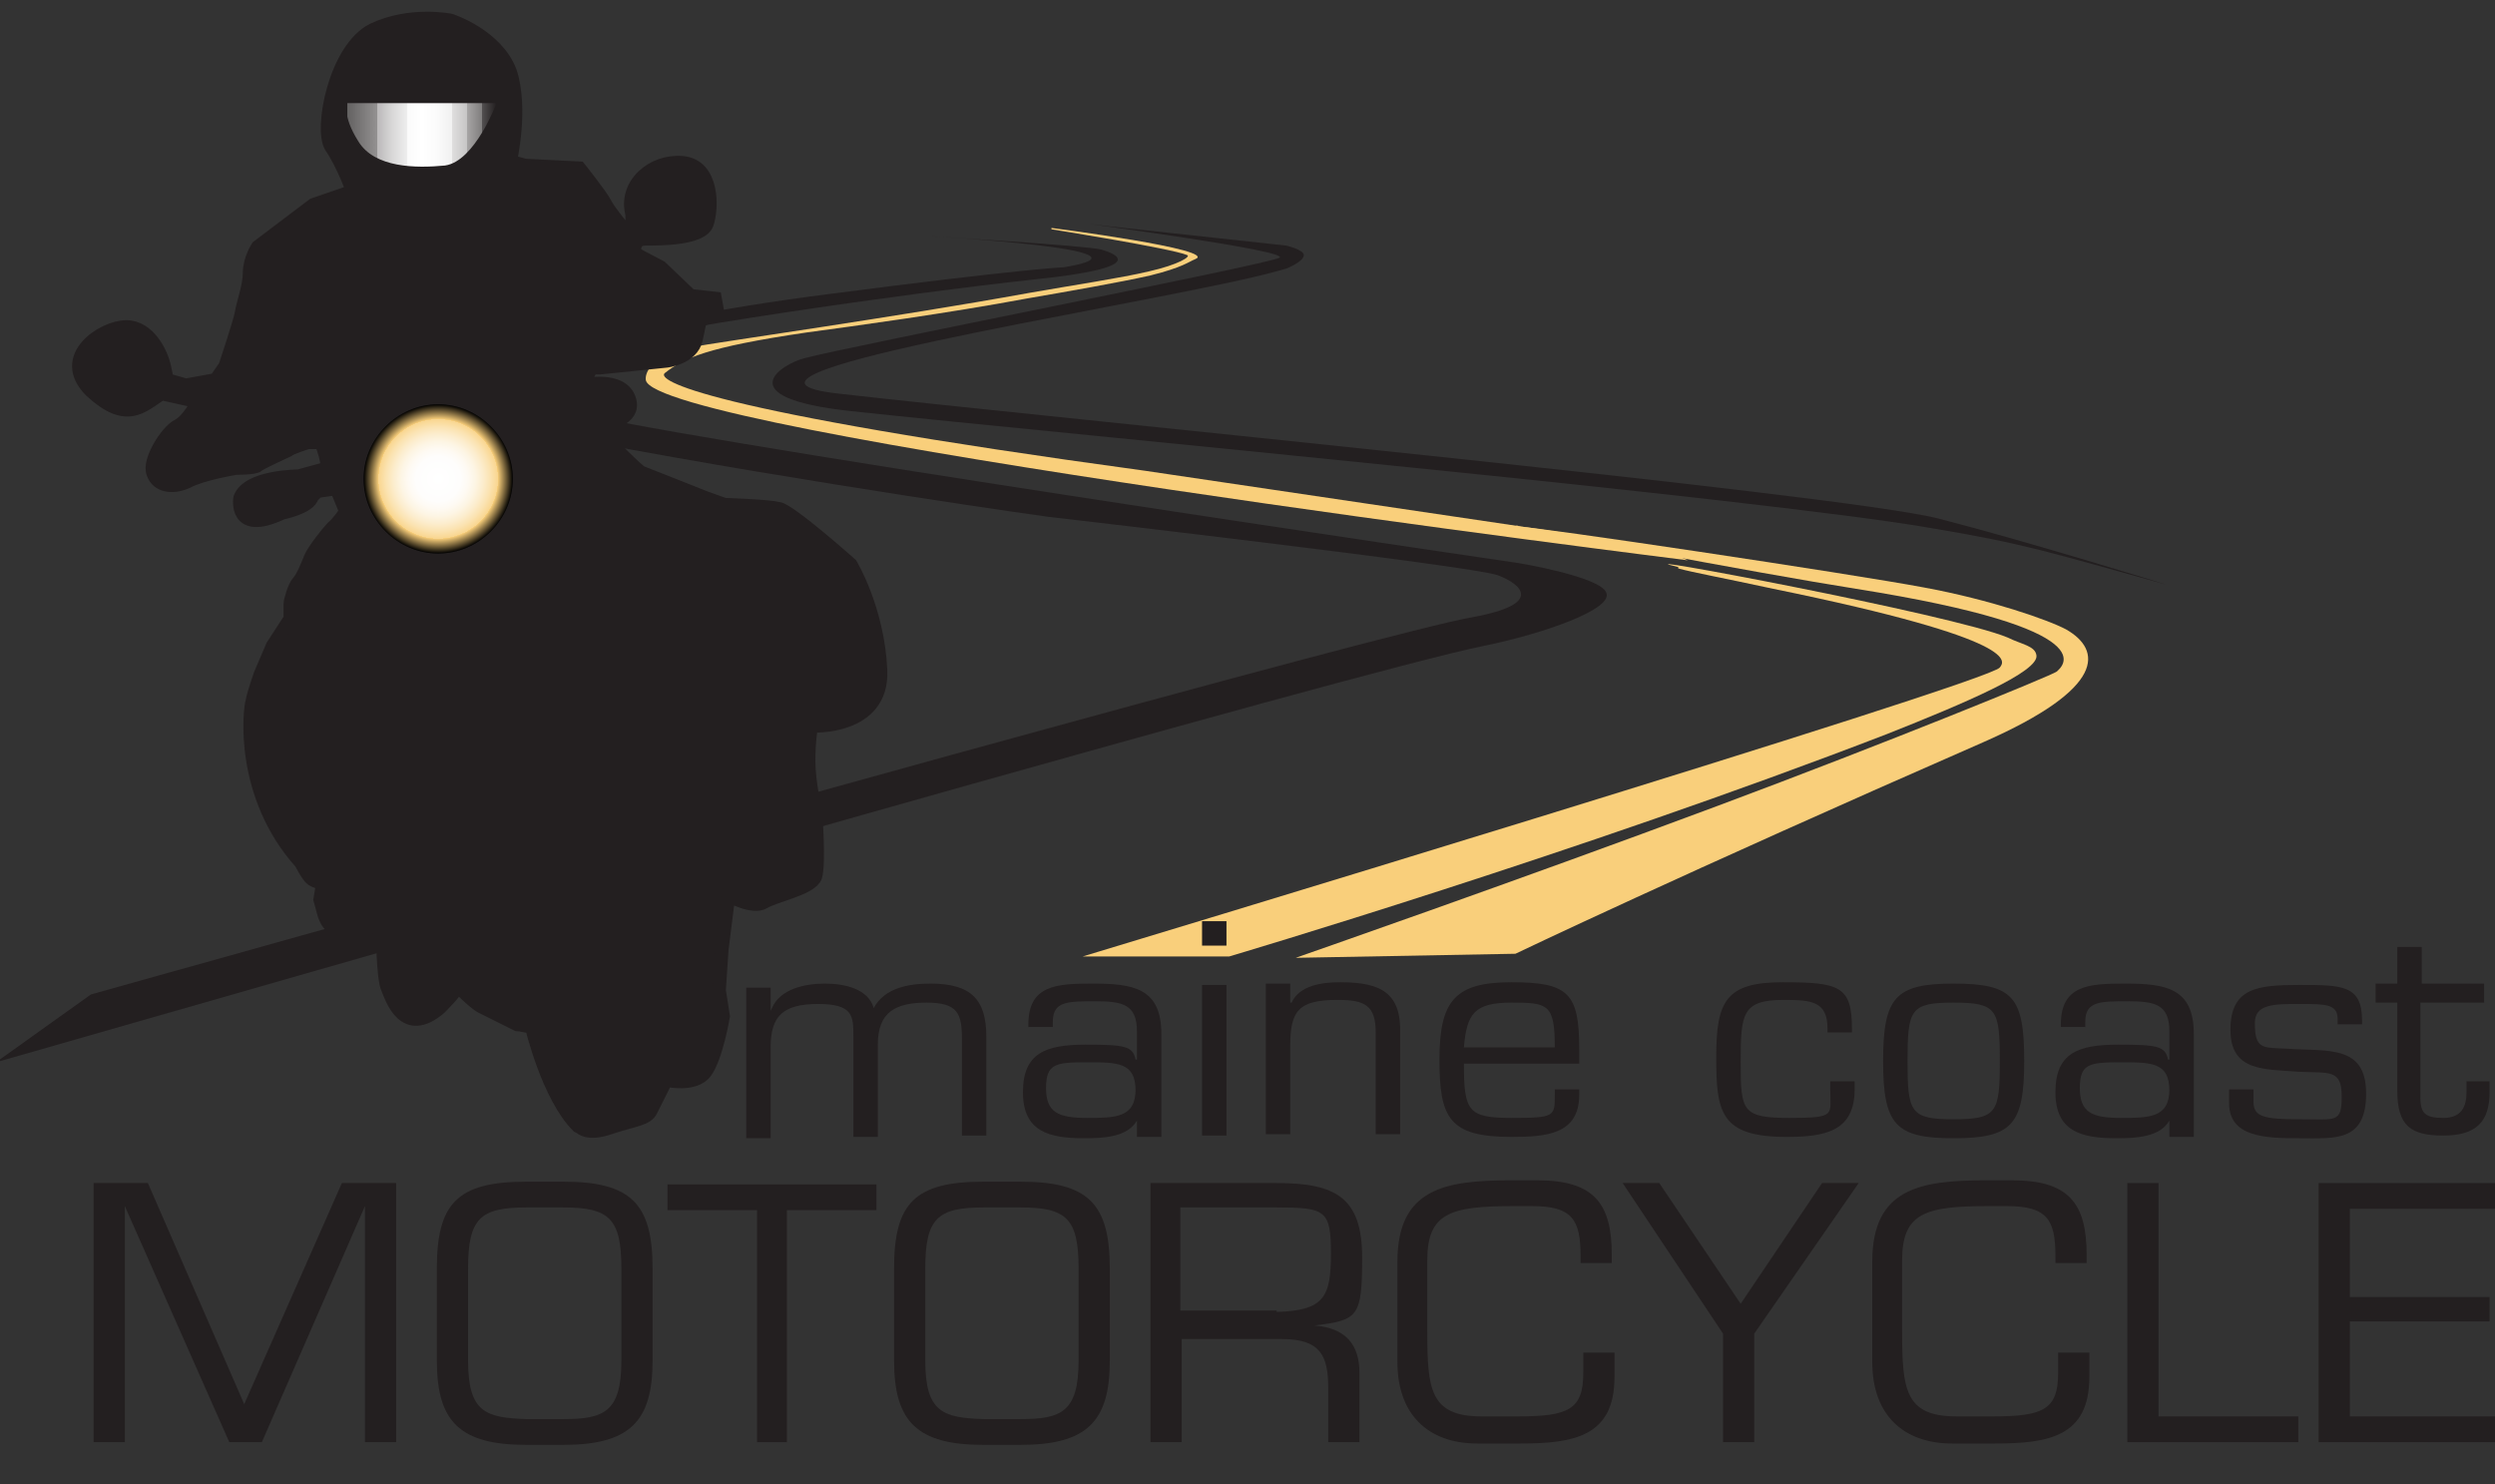 <?xml version="1.0" encoding="UTF-8"?> <svg xmlns="http://www.w3.org/2000/svg" xmlns:xlink="http://www.w3.org/1999/xlink" id="Layer_1" version="1.1" viewBox="0 0 183.9 109.4"><rect x="0" y="0" width="183.9" height="109.4" fill="#333333" stroke="none"/><!-- Generator: Adobe Illustrator 29.1.0, SVG Export Plug-In . SVG Version: 2.1.0 Build 142) --><defs><radialGradient id="radial-gradient" cx="32.3" cy="35.3" fx="32.3" fy="35.3" r="5.5" gradientUnits="userSpaceOnUse"><stop offset="0" stop-color="#fff"></stop><stop offset=".3" stop-color="#fefdfc"></stop><stop offset=".4" stop-color="#fefaf3"></stop><stop offset=".5" stop-color="#fdf5e4"></stop><stop offset=".6" stop-color="#fcedce"></stop><stop offset=".7" stop-color="#fbe3b2"></stop><stop offset=".8" stop-color="#f9d690"></stop><stop offset=".8" stop-color="#f9cf7b"></stop><stop offset="1" stop-color="#000"></stop></radialGradient><linearGradient id="linear-gradient" x1="25.6" y1="9.9" x2="36.6" y2="9.9" gradientUnits="userSpaceOnUse"><stop offset="0" stop-color="#231f20"></stop><stop offset="0" stop-color="#2c292a"></stop><stop offset="0" stop-color="#636161"></stop><stop offset=".2" stop-color="#939191"></stop><stop offset=".2" stop-color="#bab8b9"></stop><stop offset=".3" stop-color="#d8d7d7"></stop><stop offset=".4" stop-color="#ededed"></stop><stop offset=".4" stop-color="#fafafa"></stop><stop offset=".5" stop-color="#fff"></stop><stop offset=".6" stop-color="#fbfbfb"></stop><stop offset=".7" stop-color="#f1f1f1"></stop><stop offset=".7" stop-color="#e0dfdf"></stop><stop offset=".8" stop-color="#c7c6c6"></stop><stop offset=".8" stop-color="#a8a6a6"></stop><stop offset=".9" stop-color="#817f7f"></stop><stop offset=".9" stop-color="#545152"></stop><stop offset="1" stop-color="#231f20"></stop></linearGradient></defs><g><path d="M19.2,106.3h-2.3l-7.7-17.4h0v17.4h-2.3v-19.1h4l7.1,16.3,7.2-16.3h4v19.1h-2.3v-17.4h0l-7.6,17.4Z" style="fill: #231f20;"></path><path d="M41.5,87.1c5,0,6.6,1.6,6.6,6.4v6.8c0,4.5-1.7,6.2-6.6,6.2h-2.7c-4.9,0-6.6-1.7-6.6-6.2v-6.8c0-4.8,1.5-6.4,6.6-6.4h2.7ZM38.8,89c-3.4,0-4.3.8-4.3,4.5v6.8c0,3.8,1.3,4.2,4.3,4.3h2.7c3,0,4.3-.5,4.3-4.3v-6.8c0-3.7-.9-4.5-4.3-4.5h-2.7Z" style="fill: #231f20;"></path><path d="M58.1,106.3h-2.3v-17.1h-6.6v-1.9h15.4v1.9h-6.6v17.1Z" style="fill: #231f20;"></path><path d="M75.2,87.1c5,0,6.6,1.6,6.6,6.4v6.8c0,4.5-1.7,6.2-6.6,6.2h-2.7c-4.9,0-6.6-1.7-6.6-6.2v-6.8c0-4.8,1.5-6.4,6.6-6.4h2.7ZM72.5,89c-3.4,0-4.3.8-4.3,4.5v6.8c0,3.8,1.3,4.2,4.3,4.3h2.7c3,0,4.3-.5,4.3-4.3v-6.8c0-3.7-.9-4.5-4.3-4.5h-2.7Z" style="fill: #231f20;"></path><path d="M87.1,106.3h-2.3v-19.1h9.3c4.4,0,6.3,1.1,6.3,5.5s-.3,4.6-3.5,5h0c2.3.2,3.3,1.4,3.3,3.5v5.1h-2.3v-4c0-2.4-.6-3.6-3.4-3.6h-7.4v7.6ZM94.1,96.7c3.5-.1,4-1.1,4-4.3s-.4-3.4-4-3.4h-7.1v7.6h7.1Z" style="fill: #231f20;"></path><path d="M108.9,106.4c-3.7,0-5.9-2.2-5.9-6v-7.4c0-5.4,3.5-6,8.4-6h1.9c4.2,0,5.5,1.7,5.5,5.5v.6h-2.3v-.5c0-2.7-.6-3.7-3.6-3.7h-1.3c-4.7,0-6.4.5-6.4,4v5.2c0,4.3.2,6.3,4,6.3h2.7c3.7,0,4.8-.5,4.8-3.2v-1.5h2.3v1.8c0,4.4-3,4.9-7,4.9h-3.2Z" style="fill: #231f20;"></path><path d="M129.3,98.3v8h-2.3v-8l-7.4-11.1h2.7l6,8.9,6-8.9h2.7l-7.7,11.1Z" style="fill: #231f20;"></path><path d="M143.9,106.4c-3.7,0-5.9-2.2-5.9-6v-7.4c0-5.4,3.5-6,8.4-6h1.9c4.2,0,5.5,1.7,5.5,5.5v.6h-2.3v-.5c0-2.7-.6-3.7-3.6-3.7h-1.3c-4.7,0-6.4.5-6.4,4v5.2c0,4.3.2,6.3,4,6.3h2.7c3.7,0,4.8-.5,4.8-3.2v-1.5h2.3v1.8c0,4.4-3,4.9-7,4.9h-3.2Z" style="fill: #231f20;"></path><path d="M159.1,104.4h10.3v1.9h-12.6v-19.1h2.3v17.1Z" style="fill: #231f20;"></path><path d="M173.2,95.6h10.3v1.8h-10.3v7h10.7v1.9h-13v-19.1h13v1.9h-10.7v6.5Z" style="fill: #231f20;"></path></g><path d="M6.7,73.3c39.3-11,95.5-26.7,101.8-27.8,5.5-1,3.5-2.5,1.9-3.1-1.9-.7-33.1-4.3-33.1-4.3,0,0-17.2-2.4-33.7-5.5-16.2-4.8,2.4-9,17.3-10.9,14.6-1.9,17.5-2,17.5-2,8-1.3-10-2.3-10-2.3,0,0,11.7.7,12.8,1,1,.3,3.7,1.3-5,2.2-9.2,1-28.9,3.8-32.6,5.1,0,0-7.3,2.5-1.9,4.5,4.7,1.7,70.2,11.3,70.2,11.3,0,0,6.1,1,6.5,2.2.5,1.2-4.6,3-9,3.9-9.4,1.9-76.2,21.1-109.7,30.7" style="fill: #231f20;"></path><path d="M142.8,38.2c-7.2-1.8-65.3-7.4-81.1-9.2-11.2-1.3,20.1-6.1,30.8-8.6.9-.2,2.3-.6,2.3-.6,0,0,1.3-.5,1.3-1,0-.4-1.3-.7-1.3-.7l-12.9-1.4-1.7-.2s15,2,14.1,2.5c-.9.5-31.6,6.5-35,7.4-1.6.4-5.8,2.9,3.4,3.9,16.9,1.8,66.6,6.4,79.5,8.6,7.2,1.2,8.8,1.8,17.5,4.2,0,0-9.9-3.1-16.9-4.9Z" style="fill: #231f20;"></path><path d="M77.5,16.8s12.4,1.6,10.6,2.3c-.5.2-.9.6-3.3,1.2-2.2.5-6.2,1.2-9.1,1.7-5.9,1.1-12.5,2-16.2,2.5-7.5,1.1-9.1,1.9-10.5,3-.6.5,2.4,2.7,35.4,7.2l37.8,5.6,2.2,1s-76.4-9.5-76.8-13.3c0,0-.3-1.6,3.3-2.4,2.1-.4,15-2.2,24.9-4,3.4-.6,6.8-1.1,8.9-1.6,2.2-.5,3.1-1.1,2.8-1.2-1.2-.5-10-1.9-10-1.9Z" style="fill: #f9cf7b;"></path><path d="M18.3,72.6" style="fill: #231f20;"></path><path d="M42.8,83.1s.5.6,2.2,0c1.8-.6,2.7-.6,3-1.3.3-.6,1.1-2.2,1.1-2.2,0,0,2.1.5,2.9-.6.8-1.1,1.3-4.1,1.3-4.1l-.3-1.9.2-3,.5-4s1.8,1,2.6.5c.8-.5,3.5-1,3.8-1.9.3-1,0-4.8,0-4.8,0,0-.5-2.1-.5-3.7s.2-2.6.2-2.6c0,0,5.3.3,5.1-4.1-.2-4.5-2.2-7.8-2.2-7.8,0,0-4.5-4-5.3-4.1-.8-.2-4-.3-4-.3l-1.4-.5-4.8-1.9s-2.4-2.1-2.4-2.6,0-1,0-1c0,0,2-.3,1.6-1.7-.5-1.8-3.5-1.1-3.5-1.1l.7-1.3h.6l4.9-.5s1.9-.2,2.2-1.6l.3-1.4,1.3-.5-.2-1.1-1.8-.2-2.2-2.1-1.9-1s-.3-1.1.8-1.1,4.1,0,4.5-1.1.5-4.3-1.8-4.5c-2.2-.2-4.3,1.6-3.7,3.8v1.4l-.6-.3s-1.1-1.3-1.4-1.9c-.3-.6-1.9-2.6-1.9-2.6l-4-.2-1.1-.3s.9-3.9,0-6.6c-1-2.7-4.4-3.8-4.4-3.8,0,0-3-.6-5.7.7-2.8,1.4-3.9,7.3-3.1,8.6.9,1.3,1.6,3.3,1.6,3.3l-2.9,1-4.1,3.1s-.6.9-.6,1.9-.5,2.3-.6,3c-.1.6-1.2,3.9-1.2,3.9l-.7,1-2.2.4-1.4-.4s0-.1-.2-1c-.2-.9-1.1-2.9-2.8-2.9-1.7,0-5.1,2.2-2.6,4.7,2.6,2.4,3.7,1.2,5.2.2l2.7.6s-.7,1.4-1.5,1.8c-.8.4-2.2,2.6-1.8,3.5.3.9,1.4,1.1,2.5.6,1.1-.6,3.6-1,3.6-1,0,0,1.4,0,1.6-.2.2-.2,2-1,2.2-1.1.2-.2,1.5-.6,1.5-.6h1c0,0,.3,1,.3,1l.2.9-2.2.6s-3.7,0-4.3,1.6c0,0-.5,2.8,3.1,1.1,0,0,2-.4,2.2-1.2l.4-.4,1.4-.2.7,1.7s-.6.9-1,1.2c-.3.3-1.4,1.7-1.6,2.2-.2.5-.6,1.5-.9,1.8s-.6,1.4-.6,1.6,0,1.1,0,1.1l-1.3,2-.9,2.1s-.5,1.4-.6,2c-.2.6-.9,6.9,3.6,11.9,0,0,.5,1,.8,1.2.3.2.8.3.8.3l-.2,1.2.3,1.1s.2.7.6.9c.3.2,1.7.3,1.9.3s1.8-.5,1.8-.5c0,0,0,4.1.4,4.8.3.7,1.2,3.6,3.8,1.4,0,0,1.4-1.4,1.3-1.6s1.2,1.2,1.8,1.5c.6.3,2.4,1.2,2.6,1.3.2,0,1.1.2,1.1.2,0,0,1.2,5.1,3.4,7.3Z" style="fill: #231f20; stroke: #231f20;"></path><path d="M37.8,35.3c0-3-2.5-5.5-5.5-5.5s-5.5,2.5-5.5,5.5,2.5,5.5,5.5,5.5,5.5-2.5,5.5-5.5Z" style="fill: url(#radial-gradient);"></path><path d="M25.6,7.6h11s-1.6,4.3-3.8,4.6c-2.1.2-5.2.2-6.4-1.8-1.2-1.9-.8-2.8-.8-2.8Z" style="fill: url(#linear-gradient);"></path><path d="M111.8,38.8c1.3,0,24.7,3.5,30,4.5,4.9.9,9.2,2.4,10.5,3.1,2.6,1.5,3,4.3-6.1,8.3-22.4,9.8-34.5,15.6-34.5,15.6l-16.2.3s16.1-5.6,31.1-11.2c12.6-4.7,24.6-9.6,25-9.9.3-.3,4.1-3.1-14.8-6.1-7-1.1-26.1-4.7-25-4.7Z" style="fill: #f9cf7b;"></path><path d="M123.7,41.8c-5.5-1.3,20.3,3.5,24.3,5.2,1,.5,2,.6,2.1,1.3.2,1.2-5.2,3.5-11,5.8-22.8,8.8-48.5,16.4-48.5,16.4h-10.8s66.9-20.2,67.6-21.3c.3-.4,1.9-2-16.7-5.8-3.7-.8-5.9-1.2-7-1.5Z" style="fill: #f9cf7b;"></path><g><path d="M56.9,74.3h0c.6-1.4,2.4-1.8,3.9-1.8s3.2.4,3.6,1.8c.8-1.5,2.6-1.8,4.2-1.8,3,0,4.1,1.2,4.1,3.9v7.3h-1.8v-7.1c0-1.9-.3-2.7-2.6-2.7s-3.6.7-3.6,3.1v6.8h-1.8v-7.4c0-1.5,0-2.4-2.6-2.4s-3.5.9-3.5,3.2v6.7h-1.8v-11.1h1.8v1.7Z" style="fill: #231f20;"></path><path d="M83.8,83.7v-1.1h0c-.7,1.2-2.4,1.3-3.9,1.3-2.6,0-4.5-.5-4.5-3.4s1.7-3.5,4.6-3.5,3.5.1,3.7,1.1h.1v-2.1c0-2-1.1-2.2-3.1-2.2s-3.1,0-3.1,1.5v.4h-1.8v-.2c0-2.9,2.1-3,4.7-3,3,0,5.1.3,5.1,3.7v7.6h-1.8ZM83.7,80.4c0-2.1-1.3-2.1-3.6-2.1s-3,.1-3,1.9.9,2.2,3,2.2,3.6,0,3.6-2.1Z" style="fill: #231f20;"></path><path d="M90.4,69.7h-1.8v-1.8h1.8v1.8ZM90.4,83.7h-1.8v-11.1h1.8v11.1Z" style="fill: #231f20;"></path><path d="M95.2,73.9h0c.6-1.3,2.3-1.5,3.6-1.5,3,0,4.5.8,4.4,3.8v7.4h-1.8v-7.5c0-2-.8-2.4-2.8-2.4-2.9,0-3.5.8-3.5,3.4v6.5h-1.8v-11.1h1.8v1.4Z" style="fill: #231f20;"></path><path d="M116.4,80.3v.4c0,2.9-2.4,3.1-5,3.1-4.6,0-5.3-1.4-5.3-5.7s1.1-5.7,5.3-5.7,5,.8,5,4.9v1.1h-8.5c0,3.5.3,4,3.5,4s3.2-.1,3.2-1.7v-.4h1.8ZM114.6,77.2c0-3.2-.5-3.3-3.2-3.3s-3.3.8-3.5,3.3h6.6Z" style="fill: #231f20;"></path><path d="M136.7,79.7v.6c0,3.1-2.2,3.5-5,3.5-4.9,0-5.2-1.8-5.2-5.9s.7-5.5,4.9-5.5,5.1.3,5.1,3.4v.3h-1.8v-.3c0-2-1.2-2.1-3.2-2.1-3.1,0-3.2,1-3.2,4.6s.1,4.1,3.6,4.1,3-.2,3-2.2v-.5h1.8Z" style="fill: #231f20;"></path><path d="M144,72.5c4.4,0,5.2,1,5.2,5.7s-.9,5.7-5.2,5.7-5.2-1-5.2-5.7.9-5.7,5.2-5.7ZM144,82.5c3.2,0,3.4-.5,3.4-4.3s-.2-4.3-3.4-4.3-3.4.5-3.4,4.3.2,4.3,3.4,4.3Z" style="fill: #231f20;"></path><path d="M159.9,83.7v-1.1h0c-.7,1.2-2.4,1.3-3.9,1.3-2.6,0-4.5-.5-4.5-3.4s1.7-3.5,4.6-3.5,3.5.1,3.7,1.1h.1v-2.1c0-2-1.1-2.2-3.1-2.2s-3.1,0-3.1,1.5v.4h-1.8v-.2c0-2.9,2.1-3,4.7-3,3,0,5.1.3,5.1,3.7v7.6h-1.8ZM159.9,80.4c0-2.1-1.3-2.1-3.6-2.1s-3,.1-3,1.9.9,2.2,3,2.2,3.6,0,3.6-2.1Z" style="fill: #231f20;"></path><path d="M174.1,75.5h-1.8v-.4c0-1.1-.9-1.1-2.8-1.1s-3.3,0-3.3,1.4c0,2,.6,1.8,2.4,1.9,3,.2,5.8-.3,5.8,3.3s-2.3,3.3-4.9,3.3-5.2-.1-5.2-2.6v-1h1.8v.9c0,1.1.7,1.3,3.4,1.3s3.1.3,3.1-1.7-.9-1.7-3.1-1.8c-2.6-.2-5.1,0-5.1-3.1s2-3.3,5.1-3.3,4.6,0,4.6,2.6v.4Z" style="fill: #231f20;"></path><path d="M183,73.9h-4.6v7c0,1.2.4,1.5,1.7,1.5s1.7-.8,1.7-1.9v-.8h1.7v.8c0,2.2-1,3.2-3.4,3.2s-3.4-.7-3.4-3.3v-6.5h-1.6v-1.4h1.6v-2.7h1.8v2.7h4.6v1.4Z" style="fill: #231f20;"></path></g></svg> 